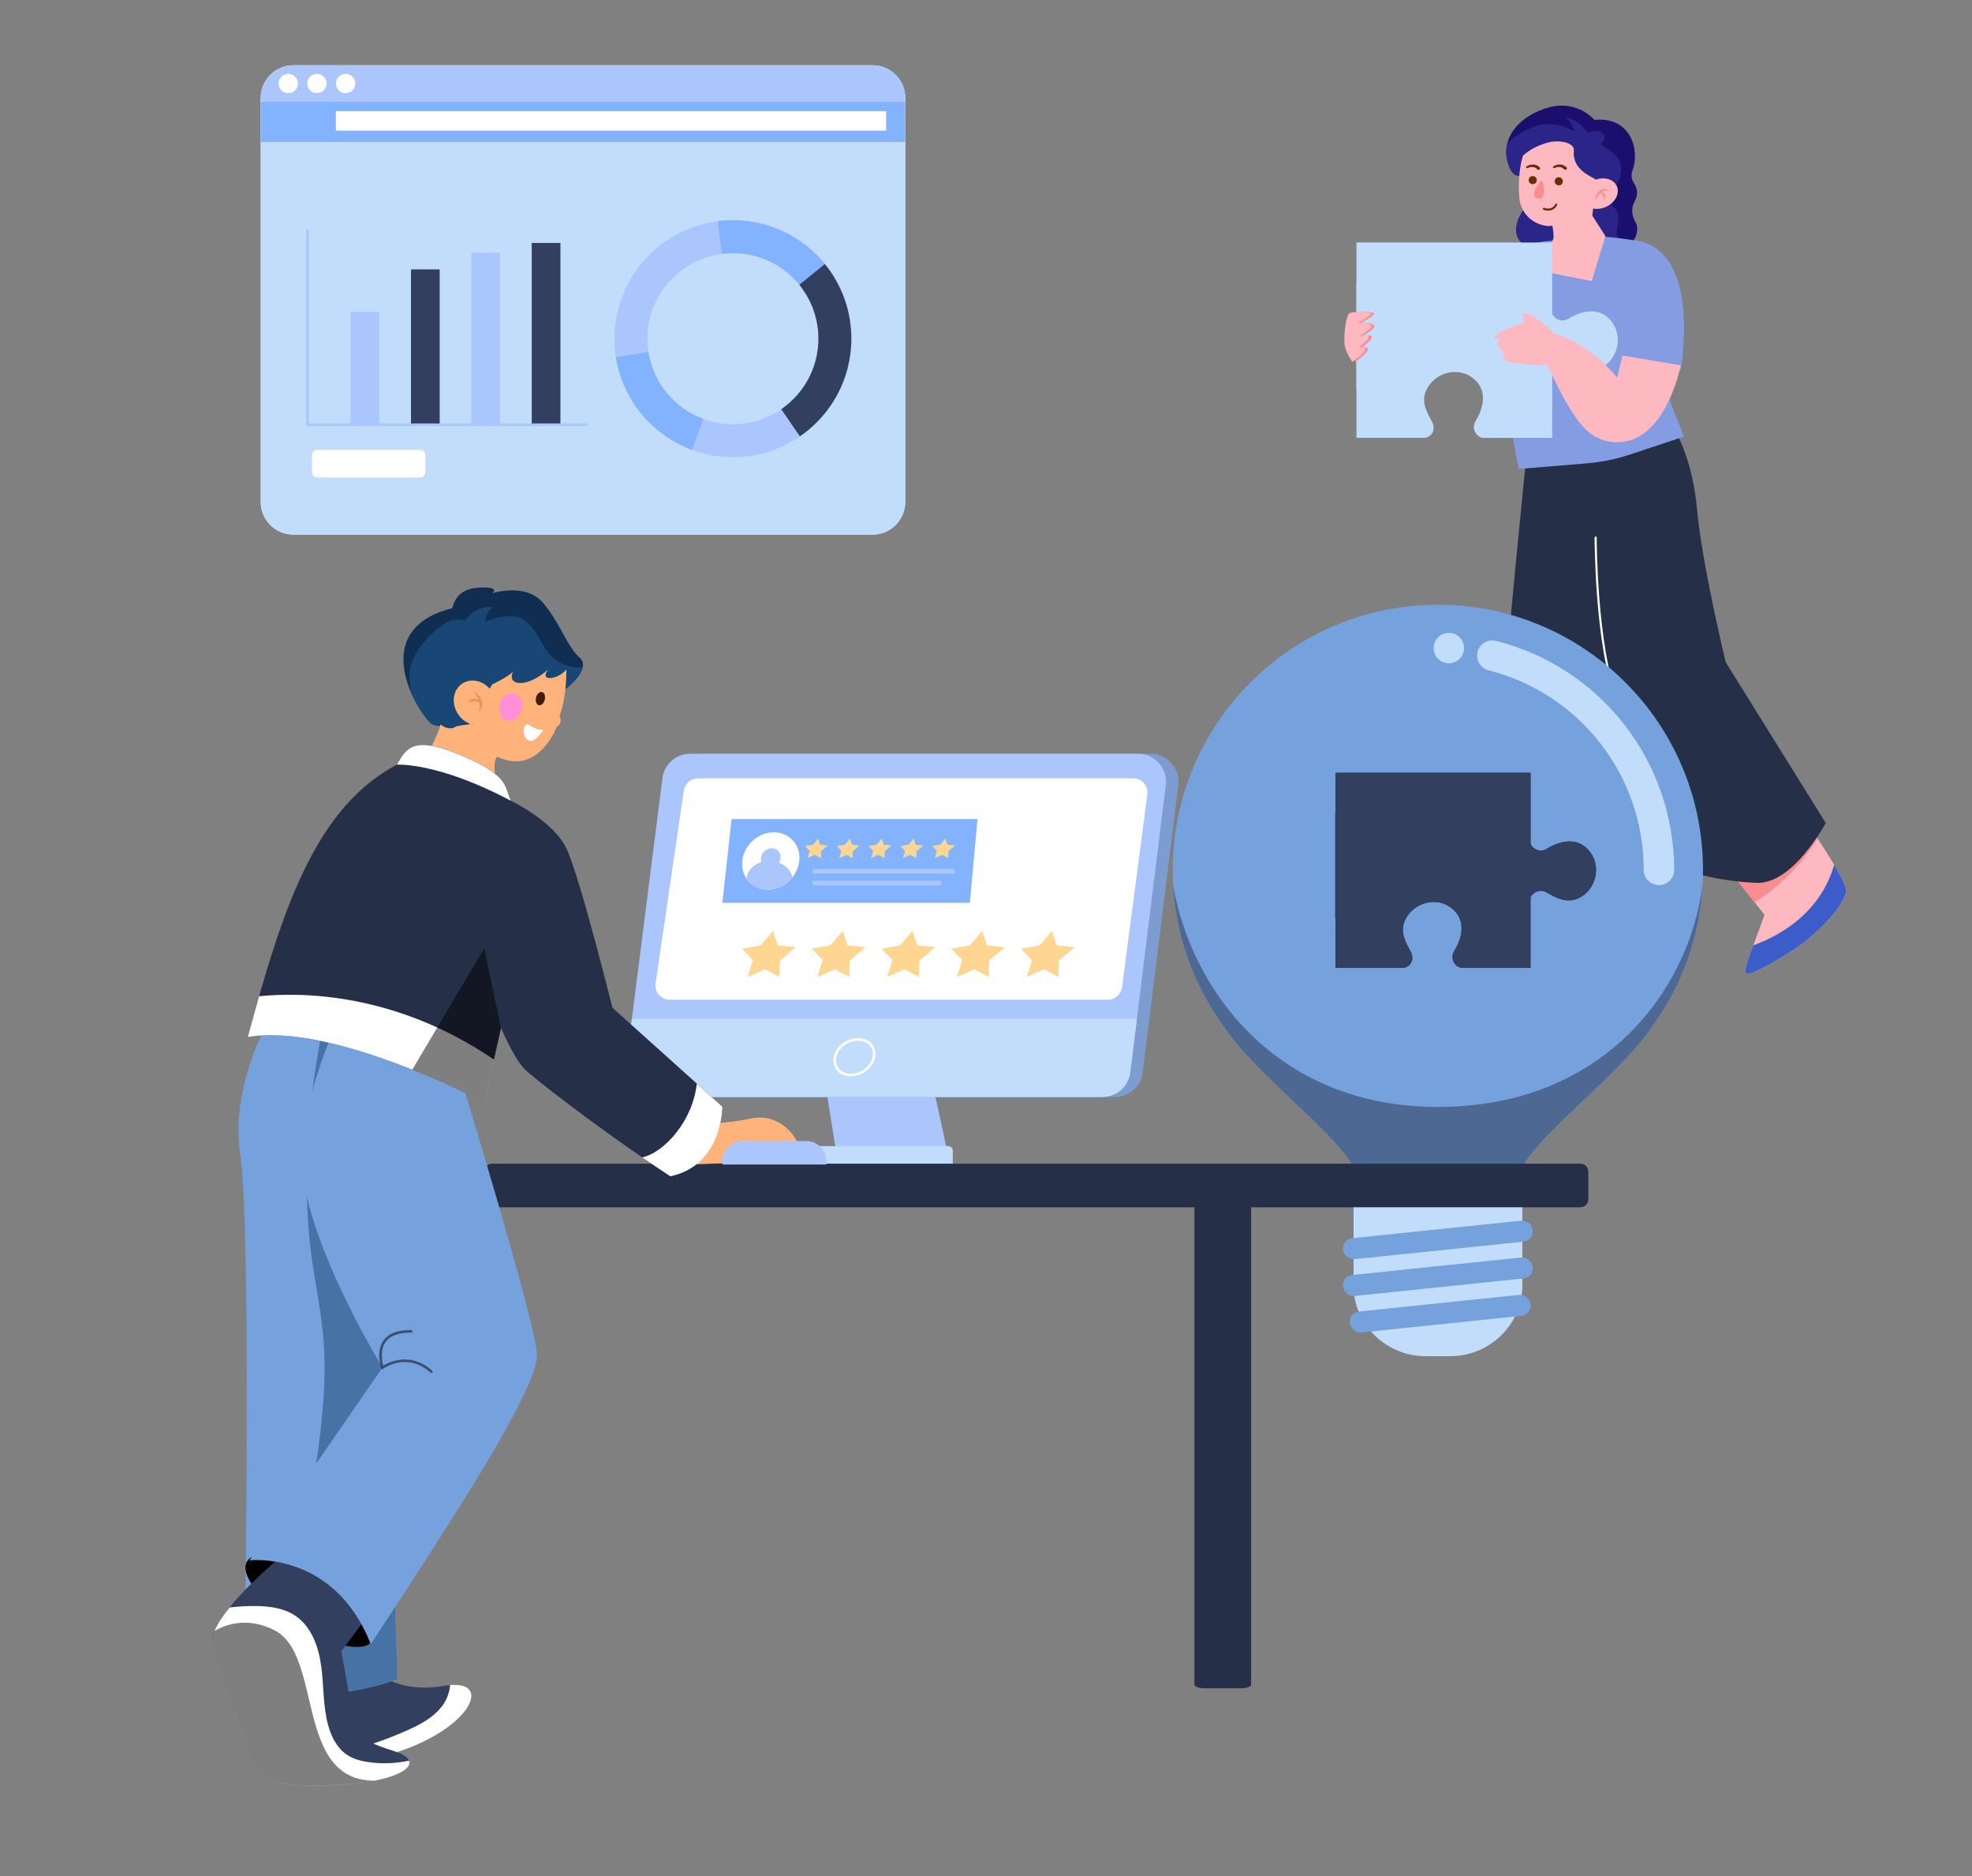 <?xml version="1.0" encoding="utf-8"?>
<!-- Generator: Adobe Illustrator 26.0.3, SVG Export Plug-In . SVG Version: 6.00 Build 0)  -->
<svg version="1.1" id="_x30_3" xmlns="http://www.w3.org/2000/svg" xmlns:xlink="http://www.w3.org/1999/xlink" x="0px" y="0px"
	 viewBox="0 0 3279.9 3120" style="enable-background:new 0 0 3279.9 3120;" xml:space="preserve">
<rect x="0" y="0" width="3279.9" height="3120" fill="#808080" stroke="none"/>
<style type="text/css">
	.st0{fill:#FEB8C0;}
	.st1{clip-path:url(#SVGID_00000120556397826868584740000010954470994764932233_);}
	.st2{fill:#F98C8F;}
	.st3{fill:#3C5CC9;}
	.st4{clip-path:url(#SVGID_00000137109638265777741260000001300611796545446562_);}
	.st5{fill:#252F47;}
	.st6{fill:#1B0F6D;}
	.st7{clip-path:url(#SVGID_00000031896943725006409090000016679619413691892884_);}
	.st8{fill:#2C2589;}
	.st9{fill:#839CE2;}
	.st10{fill:#6B2E00;}
	.st11{fill:#C2DDFB;}
	.st12{opacity:0.4;}
	.st13{fill:#FFFFFF;}
	.st14{fill:#75A1DD;}
	.st15{opacity:0.5;}
	.st16{fill:#323F5F;}
	.st17{fill:#AAC6FC;}
	.st18{fill:#83B3FF;}
	.st19{fill:#7D9DD1;}
	.st20{fill:#FFD592;}
	.st21{clip-path:url(#SVGID_00000131339880519171804230000017702559899977592468_);}
	.st22{opacity:0.8;clip-path:url(#SVGID_00000031195620003536060670000013711314424397763999_);}
	.st23{fill:#3C6799;}
	.st24{fill:#0F2E51;}
	.st25{clip-path:url(#SVGID_00000019637426314857517690000013987983443785077951_);}
	.st26{fill:#194775;}
	.st27{fill:#FFB37B;}
	.st28{fill:#EF9152;}
	.st29{fill:#3F1E07;}
	.st30{fill:#FF8FD9;}
</style>
<g>
	<g>
		<g>
			<path class="st0" d="M2522.5,1602.1c10-7.3,45.5-37.9,45.5-37.9l-16.4-113.6l156.8,22.4c0,0,1.7,49.7,0,89.5
				c-0.9,22.5-3,41.9-6.9,47.4c-11.1,15.2-70.7,34.6-127.5,34.6c-56.8,0-87.3-4.1-87.3-11.1
				C2486.7,1629.1,2506.8,1613.6,2522.5,1602.1z"/>
		</g>
		<g>
			<defs>
				<path id="SVGID_1_" d="M2486.7,1633.3c0,6.9,30.5,11.1,87.3,11.1c56.8,0,116.4-19.4,127.5-34.6c4-5.5,6-24.9,6.9-47.4
					c1.7-39.8,0-89.5,0-89.5l-156.8-22.4l16.4,113.6c0,0-35.5,30.5-45.5,37.9C2506.8,1613.6,2486.7,1629.1,2486.7,1633.3z"/>
			</defs>
			<clipPath id="SVGID_00000181799721810074732980000009012710582576120706_">
				<use xlink:href="#SVGID_1_"  style="overflow:visible;"/>
			</clipPath>
			<g style="clip-path:url(#SVGID_00000181799721810074732980000009012710582576120706_);">
				<path class="st2" d="M2607.2,1366.5c76.1-17.3,160.4,6.3,216.3,60.6l-66.8,77.6c-46.4,31.4-102.1,48.7-158.1,49.3
					c-27.2,0.3-56.3-4.2-76.5-22.4c-28.4-25.6-29.4-72.6-9.2-105C2533.2,1394.1,2569.9,1375,2607.2,1366.5z"/>
			</g>
		</g>
		<g>
			<path class="st3" d="M2522.5,1602.1c96.9,21.3,156.6-13.5,185.9-39.6c-0.9,22.5-3,41.9-6.9,47.4c-11.1,15.2-70.7,34.6-127.5,34.6
				c-56.8,0-87.3-4.1-87.3-11.1C2486.7,1629.1,2506.8,1613.6,2522.5,1602.1z"/>
		</g>
	</g>
	<g>
		<g>
			<path class="st0" d="M3001.9,1363.1c0,0,28.5,40.8,48.7,75.1c11.5,19.4,20.3,36.8,20,43.5c-1,18.8-40.5,67.3-88.2,98.1
				c-47.7,30.8-75.6,43.8-79.3,38c-2.3-3.5,6.2-27.5,13.1-45.6c4.4-11.6,18.6-51,18.6-51l-83.2-104.7L3001.9,1363.1z"/>
		</g>
		<g>
			<defs>
				<path id="SVGID_00000133491359741639267060000013994898332356743055_" d="M2903,1617.7c3.8,5.8,31.6-7.2,79.3-38
					c47.7-30.8,87.2-79.3,88.2-98.1c0.4-6.8-8.5-24.1-20-43.5c-20.3-34.3-48.7-75.1-48.7-75.1l-150.4,53.4l83.2,104.7
					c0,0-14.2,39.4-18.6,51C2909.1,1590.2,2900.7,1614.2,2903,1617.7z"/>
			</defs>
			<clipPath id="SVGID_00000011716273681976370500000003575010766602561664_">
				<use xlink:href="#SVGID_00000133491359741639267060000013994898332356743055_"  style="overflow:visible;"/>
			</clipPath>
			<g style="clip-path:url(#SVGID_00000011716273681976370500000003575010766602561664_);">
				<path class="st2" d="M2893.6,1320.3c29.3-18.1,68.2-22,98.5-5.6l51.7,40.2c-34,78-99.8,141.7-179,173.3
					c-9.7,3.9-21.3,7.1-29.9,1.1c-7.8-5.4-9.5-16.1-10.2-25.6c-2.5-34.3-1.3-69.3,9-102.1
					C2844.1,1368.9,2864.3,1338.3,2893.6,1320.3z"/>
			</g>
		</g>
		<g>
			<path class="st3" d="M3050.6,1438.2c11.5,19.4,20.3,36.8,20,43.5c-1,18.8-40.5,67.3-88.2,98.1c-47.7,30.8-75.6,43.8-79.3,38
				c-2.3-3.5,6.2-27.5,13.1-45.6C3009,1537.5,3040.2,1475.9,3050.6,1438.2z"/>
		</g>
	</g>
	<g>
		<path class="st5" d="M2778.8,703.3c0,0,35.3,49.8,43.7,143s47.8,255,47.8,255l166.3,267.4c0,0-54,101.6-114.3,99.5
			c-60.3-2.1-110.2-17.7-110.2-17.7s-112.3-272.5-135.1-328.5c14,87.1,60.3,366.9,60.3,366.9s-29.1,39.4-79,41.5
			c-49.9,2.1-144.8-1.8-144.8-1.8s-10.8-327.5-11.1-365.1c-0.3-46.6,36.3-404.1,36.3-404.1L2778.8,703.3z"/>
	</g>
	<g>
		<defs>
			<path id="SVGID_00000174562940033974459080000002618894173681429404_" d="M2778.8,703.3c0,0,35.3,49.8,43.7,143
				c8.3,93.3,47.8,255,47.8,255l166.3,267.4c0,0-54,101.6-114.3,99.5s-110.2-17.7-110.2-17.7s-112.3-272.5-135.1-328.5
				c14,87.1,60.3,366.9,60.3,366.9s-29.1,39.4-79,41.5c-49.9,2.1-144.8-1.8-144.8-1.8s-10.8-327.5-11.1-365.1
				c-0.3-46.6,36.3-404.1,36.3-404.1L2778.8,703.3z"/>
		</defs>
		<clipPath id="SVGID_00000019658906915870951680000006864481885942233023_">
			<use xlink:href="#SVGID_00000174562940033974459080000002618894173681429404_"  style="overflow:visible;"/>
		</clipPath>
	</g>
	<g>
		<path class="st6" d="M2576.2,178.6c47.7-13,75.8,20.8,75.8,20.8c60.5-6.2,76,50.5,63.1,84.4c-2.6,6.8-1.7,14.3,2.3,20.4
			c8.1,12.1,5.8,22.8,1.1,31.4c-5.6,10.4-4.6,22.9,1.4,33.1c12.2,20.6-14.1,46.1-14.1,46.1s-7.8-13.5-112.3-1.4
			c-104.5,12.1-69.2-60.6-51-73.2c18.2-12.5-6.9-51.6-6.9-51.6s-18,16-27.8-18.2C2495.7,227.9,2528.5,191.6,2576.2,178.6z"/>
	</g>
	<g>
		<defs>
			<path id="SVGID_00000163060486168493902060000007891183594693398418_" d="M2652,199.4c0,0-28.1-33.8-75.8-20.8
				c-47.7,13-80.5,49.4-68.4,91.8c9.8,34.2,27.8,18.2,27.8,18.2s25.1,39,6.9,51.6s-53.5,85.3,51,73.2
				c104.5-12.1,112.3,1.4,112.3,1.4s26.4-25.5,14.1-46.1c-6-10.2-7-22.6-1.4-33.1c4.6-8.6,7-19.3-1.1-31.4c-4-6-4.9-13.6-2.3-20.4
				C2728,249.8,2712.5,193.2,2652,199.4z"/>
		</defs>
		<clipPath id="SVGID_00000054961137964555205780000012986235159846189702_">
			<use xlink:href="#SVGID_00000163060486168493902060000007891183594693398418_"  style="overflow:visible;"/>
		</clipPath>
		<g style="clip-path:url(#SVGID_00000054961137964555205780000012986235159846189702_);">
			<path class="st8" d="M2525.1,224.1c10.7-6.9,22.2-12.9,34.6-15.8c19.8-4.6,41.4-0.8,58.5,10.2c-2-8.9-7.1-17.2-14.3-22.9
				c13.4,1.8,25.9,9.7,33.4,20.9l4.5,3.8c5.9-1.9,12.3-3.9,18.3-2.1c6,1.8,10.7,9,7.6,14.4c-1.6,2.8-5.2,5.5-3.8,8.5
				c0.6,1.3,2,2,3.3,2.7c11.9,6.1,23.5,14.9,27.7,27.6c4.6,14.1-1.3,29.7-10.3,41.5c-5.2,6.8-11.9,15.1-8.4,22.9
				c1.9,4.1,6.1,6.6,9.2,9.9c7.4,8,7.2,20.4,4.9,31c-0.9,4.1-2.1,8.4-1.2,12.5c0.8,3.8,3.1,7.2,5.5,10.3c9,12,18.6,23.7,28.7,34.9
				c-61.8,9.7-125.6,5.7-185.7-11.7c-9.5-2.8-19.6-6.2-25.8-14c-5.7-7.1-7.2-16.9-5.6-25.9c1.7-9,6.2-17.1,11.6-24.5
				c6.5-8.9,14.7-17.9,14.4-28.9c-0.2-8.3-5.3-15.7-11.1-21.7c-5.8-6-12.6-11.1-17.4-17.9c-9-12.7-9.8-30.6-1.9-44
				C2507.2,236.7,2516.1,230,2525.1,224.1z"/>
		</g>
	</g>
	<g>
		<path class="st9" d="M2495.4,435.5c33.4-39.7,103-35.3,103-35.3s12.9-17.2,122.9-0.2c110,17,74.1,215.4,74.1,215.4l-37.2,2.8
			L2801,726l-89.3,29.7c-23.6,7.9-48.1,12.9-72.9,14.9l-112.6,9.3l-3.1-15.9L2493.8,614l-73.2-33.5c0,0,38.7-98.8,71.5-141.1
			C2493.3,438.1,2494.3,436.8,2495.4,435.5z"/>
	</g>
	<g>
		<defs>
			<path id="SVGID_00000114036640406038211370000003336601631089729411_" d="M2598.4,400.2c0,0-69.6-4.3-103.1,35.3
				s-74.7,145-74.7,145l73.2,33.5l32.4,166l112.6-9.3c24.8-2.1,49.3-7.1,72.9-14.9L2801,726l-42.8-107.8l37.2-2.8
				c0,0,35.9-198.4-74.1-215.4C2611.3,383,2598.4,400.2,2598.4,400.2z"/>
		</defs>
		<clipPath id="SVGID_00000105416139024444925790000008500736833607335565_">
			<use xlink:href="#SVGID_00000114036640406038211370000003336601631089729411_"  style="overflow:visible;"/>
		</clipPath>
	</g>
	<g>
		<path class="st0" d="M2575.5,236.8c15-4,43.7-1.2,42.2,14.2c-3.3,33,33.4,43.9,36.4,47.8c14.7-5.2,29.9-0.7,35,10.7
			c5.5,12.2-2.7,27.7-18.2,34.6c-7.2,3.2-14.7,4-21.2,2.7l-1.3,11.8l21.7,33.9c0,0-4.5,17.7-7.1,23.5l-15.5,51.4l-85.9-16.8
			l22.3-54.5c0-6.5-0.4-13.9-2-20.8c-13.1,3.5-51.9-7.1-55.1-48.2c-3.2-41.1,6.2-68,6.2-68S2546.3,244.6,2575.5,236.8z"/>
	</g>
	<g>
		<defs>
			<path id="SVGID_00000093885838220376260370000015841216165454558910_" d="M2670.2,392.5l-21.7-33.9l1.3-11.8
				c6.5,1.3,14,0.5,21.2-2.7c15.5-6.9,23.7-22.4,18.2-34.6c-5.1-11.4-20.4-15.9-35-10.7c-3.1-3.9-39.7-14.8-36.4-47.8
				c1.5-15.4-27.2-18.2-42.2-14.2c-29.2,7.8-42.4,22.2-42.4,22.2s-9.4,26.9-6.2,68c3.2,41.1,42,51.7,55.1,48.2
				c1.6,6.9,2.1,14.3,2,20.8l-22.3,54.5l85.9,16.8l15.5-51.4C2665.6,410.2,2670.2,392.5,2670.2,392.5z"/>
		</defs>
		<clipPath id="SVGID_00000076584099761028155760000017313943733959349648_">
			<use xlink:href="#SVGID_00000093885838220376260370000015841216165454558910_"  style="overflow:visible;"/>
		</clipPath>
	</g>
	<g>
		<path class="st10" d="M2583.7,276.5c0.9-0.5,1.6-0.9,2.5-1.3c0.8-0.4,1.7-0.7,2.6-0.9c1.8-0.5,3.7-0.8,5.6-0.8
			c1.9,0,3.9,0.4,5.8,1.2c1.9,0.7,3.5,1.9,5,3.2c0,0,0.1,0.1,0.1,0.1c1,1,1,2.7,0,3.7c-1,1-2.7,1-3.7,0l-0.2-0.2c-1-1-2-2-3.2-2.5
			c-1.2-0.6-2.6-1.1-4-1.2c-1.4-0.1-2.9-0.1-4.4,0.2c-0.7,0.2-1.5,0.3-2.2,0.6c-0.7,0.2-1.5,0.5-2.1,0.8l-0.1,0.1
			c-0.8,0.4-1.8,0.1-2.2-0.7C2582.6,278.1,2582.9,277,2583.7,276.5z"/>
	</g>
	<g>
		<path class="st10" d="M2539.1,276.5c0.9-0.5,1.6-0.9,2.5-1.3c0.8-0.4,1.7-0.7,2.6-0.9c1.8-0.5,3.7-0.8,5.6-0.8
			c1.9,0,3.9,0.4,5.8,1.2c1.9,0.7,3.5,1.9,5,3.2c0,0,0.1,0.1,0.1,0.1c1,1,1,2.7,0,3.7c-1,1-2.7,1-3.7,0l-0.2-0.2c-1-1-2-2-3.2-2.5
			c-1.2-0.6-2.6-1.1-4-1.2c-1.4-0.1-2.9-0.1-4.4,0.2c-0.7,0.2-1.5,0.3-2.2,0.6c-0.7,0.2-1.5,0.5-2.1,0.8l-0.1,0.1
			c-0.8,0.4-1.8,0.1-2.2-0.7C2538,278.1,2538.2,277,2539.1,276.5z"/>
	</g>
	<g>
		<path class="st2" d="M2567.4,323.1c-1.2,4.3-2.8,9.3-11.7,6c-12.1-4.5,6.2-27.2,6.2-27.2C2568.4,298,2568.7,318.9,2567.4,323.1z"
			/>
	</g>
	<g>
		<path class="st10" d="M2549.2,292.8c3.7-0.1,6.8,2.9,6.9,6.7c0.1,3.7-2.9,6.8-6.7,6.8c-3.7,0.1-6.8-2.9-6.9-6.7
			C2542.5,295.9,2545.5,292.8,2549.2,292.8z"/>
	</g>
	<g>
		<path class="st10" d="M2592.5,294.7c3.7-0.1,6.8,2.9,6.9,6.7c0.1,3.7-2.9,6.8-6.7,6.8c-3.7,0.1-6.8-2.9-6.9-6.7
			C2585.8,297.8,2588.8,294.8,2592.5,294.7z"/>
	</g>
	<g>
		<path class="st10" d="M2568.6,345.7c0.5,0.2,12.5,4.9,18.3-6.3c0.4-0.8,1.5-1.2,2.3-0.7c0.8,0.4,1.2,1.5,0.7,2.3
			c-3.9,7.5-10.1,9.3-15.1,9.3c-4.3,0-7.6-1.3-7.7-1.4c-0.9-0.4-1.3-1.4-0.9-2.3C2566.7,345.8,2567.8,345.3,2568.6,345.7z"/>
	</g>
	<g>
		<g>
			<path class="st2" d="M2660,317.7c2.2-2,5.3-3.2,8.2-3.1c2.9,0,5.8,1,7.9,2.8c-2.7-0.5-5.3-0.6-7.6-0.1c-2.4,0.4-4.4,1.5-6.2,3.1
				c-1.8,1.5-3.3,3.5-4.7,5.6c-1.4,2.2-2.6,4.5-4,6.9c0-2.7,0.5-5.5,1.5-8.1C2656.2,322.1,2657.8,319.6,2660,317.7z"/>
		</g>
		<g>
			<path class="st2" d="M2666,320.3c0.8,0.3,1.5,0.8,2.1,1.5c0.6,0.6,1.1,1.4,1.4,2.3c0.6,1.7,0.5,3.5,0,4.9
				c-0.5,1.5-1.4,2.8-2.6,3.8c0-1.6,0-2.9,0-4.2c0-1.3-0.2-2.4-0.6-3.3c-0.3-0.9-0.9-1.8-1.7-2.6c-0.9-0.8-2-1.6-3.2-2.5
				C2662.9,319.7,2664.5,319.7,2666,320.3z"/>
		</g>
	</g>
	<g>
		<g>
			<path class="st11" d="M2256.1,403.3l116,0c0.4-0.1,91.8-0.1,92.2,0h73.5l42.2,0h1.6v118.5c4.4,9.8,16.9,14.4,27,8.2
				c25.9-16.1,57.9-19.8,75.5,10.1c14.3,24.2,5.1,57.4-19.6,70.8c-5.5,3-10.7,4.5-15.9,4.9c-14.1,1.2-27.2-5.7-40.5-13.2
				c-10.1-5.7-22.1-1-26.4,8.6v117h-47.4l-68.8,0c-11.8-2.9-18.2-16.8-11.3-27.9c16.1-25.8,19.8-57.7-10.1-75.3
				c-24.3-14.2-57-3.7-70.4,21c-11,20.3-2.1,36.6,7.9,54.9c6.6,12.1,1.6,24.6-11.4,27.2l-114.1,0l0-82.1h-0.3V469.4h0.3
				L2256.1,403.3z"/>
		</g>
		<g class="st12">
			<path class="st11" d="M2522.8,553.2l-3.5-15.2c0,0,18.2-3,53.3,34.2c27.1,7,54.5,24.9,75.9,43.6c-14.1,1.2-27.2-5.7-40.5-13.2
				c-10.1-5.7-22.1-1-26.4,8.6v55.5c-12.9-25.1-21.5-45.7-23.7-43.7c-5.6,5.1-54.4-2.6-62.9-3.9c-8.5-1.3-7.8-17.2-7.8-17.2
				s-11.2-7.9-9.5-13.8c1.5-5.4,9.5-7.3,11-7.7c-2.2,0.3-20.9,2.8-13.8-5.4C2482.5,566.2,2522.8,553.2,2522.8,553.2z"/>
		</g>
		<g class="st12">
			<path class="st11" d="M2284.8,536.5c-4.2,4.6-15.9,11.4-20.1,13.7c-0.3,0.2-0.2,0.7,0.1,0.7c4.6-0.3,17.1-0.8,20.5,3.8
				c4.1,5.7-21.9,19-21.9,19s17.6-5.8,18.1,0c0.3,4.1-8.8,11.7-14.2,15.9c-0.8,0.6-0.3,2,0.7,1.9c3.2-0.4,7-0.2,7,3.1
				c0,4.8-14.7,16.3-19.2,19.7v-81.3C2267.4,531.3,2289.1,531.7,2284.8,536.5z"/>
		</g>
	</g>
	<g>
		<path class="st0" d="M2535.4,535.9l-3.5-15.2c0,0,18.2-3.1,53.3,34.2c41.9,10.8,84.4,47.6,104.6,73.2l8.8-36.8l96.9,16.2
			c0,0-30,156.9-133.6,123.2c-0.2-0.4-0.4-0.8-0.6-1.2c-46.5-13.2-85.8-128.5-90.8-123.9c-5.6,5.1-54.4-2.6-62.9-3.9
			c-8.5-1.3-7.8-17.2-7.8-17.2s-11.2-7.9-9.5-13.8c1.7-6,11.3-7.7,11.3-7.7s-21.6,3.3-14-5.3C2495.1,549,2535.4,535.9,2535.4,535.9z
			"/>
	</g>
	<g>
		<defs>
			<path id="SVGID_00000168810293226543912580000005202670363928648878_" d="M2487.5,557.6c7.6-8.6,47.9-21.7,47.9-21.7l-3.5-15.2
				c0,0,18.2-3.1,53.3,34.2c41.9,10.8,84.4,47.6,104.6,73.2l8.8-36.8l96.9,16.2c0,0-30,156.9-133.6,123.2c-0.2-0.4-0.4-0.8-0.6-1.2
				c-46.5-13.2-85.8-128.5-90.8-123.9c-5.6,5.1-54.4-2.6-62.9-3.9s-7.8-17.2-7.8-17.2s-11.2-7.9-9.5-13.8s11.3-7.7,11.3-7.7
				S2479.9,566.2,2487.5,557.6z"/>
		</defs>
		<clipPath id="SVGID_00000093171599596906996710000016441988487825486731_">
			<use xlink:href="#SVGID_00000168810293226543912580000005202670363928648878_"  style="overflow:visible;"/>
		</clipPath>
	</g>
	<g>
		<path class="st2" d="M2250.3,520.6c7-2.9,39.7-3.4,34.6,2.3c-4.2,4.7-15.9,11.4-20.1,13.7c-0.3,0.2-0.2,0.7,0.2,0.7
			c4.6-0.4,17.1-0.9,20.5,3.8c4.1,5.7-21.9,19-21.9,19s17.7-5.8,18.1,0c0.3,4.1-8.8,11.7-14.2,15.9c-0.8,0.6-0.3,2,0.7,1.9
			c3.2-0.4,7-0.2,7,3.1c0,5.7-20.6,20.7-20.6,20.7s-11.7-15.5-13.1-29C2240,559.2,2243.3,523.5,2250.3,520.6z"/>
	</g>
	<g>
		<path class="st0" d="M2245.1,520.6c7-2.9,39.7-3.4,34.6,2.3c-4.2,4.7-15.9,11.4-20.1,13.7c-0.3,0.2-0.2,0.7,0.2,0.7
			c4.6-0.4,17.1-0.9,20.5,3.8c4.1,5.7-21.9,19-21.9,19s17.7-5.8,18.1,0c0.3,4.1-8.8,11.7-14.2,15.9c-0.8,0.6-0.3,2,0.7,1.9
			c3.2-0.4,7-0.2,7,3.1c0,5.7-20.6,20.7-20.6,20.7s-11.7-15.5-13.1-29C2234.8,559.2,2238.1,523.5,2245.1,520.6z"/>
	</g>
	<g>
		<path class="st13" d="M2654,892.3C2654,892.3,2654,892.3,2654,892.3c1,0,1.7,0.8,1.7,1.7c0,1.8,0.1,179.7,35.2,268.7
			c0.4,0.9-0.1,1.9-1,2.2c-0.2,0.1-0.4,0.1-0.6,0.1c-0.7,0-1.3-0.4-1.6-1.1c-35.4-89.5-35.5-268.2-35.5-270
			C2652.3,893.1,2653.1,892.3,2654,892.3z"/>
	</g>
</g>
<g>
	<g>
		<g>
			<g>
				<path class="st14" d="M2391.6,1005.7c-243.6,0-441.1,197.5-441.1,441.1c0,48.5,7.8,95.3,22.3,139c1.6,4.7,3.2,9.3,4.9,13.9
					c5.1,14,11,27.6,17.5,40.8c1,1.9,1.9,3.9,2.9,5.8c0.2,0.5,0.5,0.9,0.7,1.4c0.6,1.2,1.3,2.5,1.9,3.7c0.7,1.4,1.5,2.9,2.3,4.3
					c0.4,0.7,0.7,1.4,1.1,2.1c0.9,1.7,1.8,3.4,2.8,5.1c0.5,0.9,1.1,1.9,1.6,2.8c0.9,1.6,1.8,3.1,2.7,4.6c0.3,0.5,0.6,1,0.8,1.4
					c1.1,1.9,2.3,3.8,3.5,5.7c1.1,1.8,2.2,3.6,3.4,5.4c0.8,1.3,1.7,2.7,2.6,4c1.4,2.1,2.8,4.2,4.1,6.3c1.3,1.9,2.5,3.7,3.8,5.6
					c1.8,2.7,3.7,5.3,5.6,7.9c24.9,37.5,65.5,77,105.6,114.9c10.6,10,21.1,20,31.3,29.7c48.8,46.7,89.7,89.5,89.7,121.6v73.3
					c0,4.2,1,8.1,2.7,11.6c4.3,8.8,13.4,14.9,23.8,14.9H2495c5.8,0,11.1-1.8,15.5-5c6.7-4.8,11-12.6,11-21.5v-73.3
					c0-64.2,163.6-171.3,226.6-266.2c1.5-2.1,3-4.2,4.5-6.3c1-1.3,1.9-2.7,2.8-4l6.3-9.4c1.2-1.8,2.3-3.6,3.4-5.4l0.4-0.6
					c1.3-2.1,2.6-4.2,3.9-6.4l0.1-0.1c1.2-2,2.4-4,3.5-5.9l0.9-1.6c1-1.7,2-3.4,2.9-5.2l0.8-1.5c1.1-1.9,2.1-3.8,3.1-5.7l0.2-0.4
					c1.7-3.2,3.4-6.5,5-9.8c0.5-1.1,1.1-2.1,1.6-3.2c1.4-2.8,2.8-5.7,4.1-8.6c0.7-1.6,1.5-3.2,2.2-4.8c0.8-1.7,1.5-3.4,2.3-5.1
					c1.3-2.9,2.5-5.8,3.7-8.8c0.4-1,0.8-2,1.2-3c20.3-50.7,31.5-106,31.5-163.9C2832.6,1203.2,2635.2,1005.7,2391.6,1005.7z"/>
			</g>
		</g>
		<g>
			<g>
				<path class="st11" d="M2488.3,1065.8c-13.6-3.4-27.3,4.8-30.7,18.3c-3.4,13.6,4.8,27.3,18.3,30.7
					c151.9,38.5,258,174.9,258,331.9c0,14,11.3,25.3,25.3,25.3c14,0,25.3-11.3,25.3-25.3C2784.5,1266.6,2662.7,1110,2488.3,1065.8z"
					/>
			</g>
		</g>
		<g>
			<g>
				
					<ellipse transform="matrix(0.995 -0.104 0.104 0.995 -98.734 255.216)" class="st11" cx="2408.4" cy="1078.4" rx="25.3" ry="25.3"/>
			</g>
		</g>
		<g>
			<g class="st15">
				<path class="st5" d="M2391.6,1840.9c-101.7,0-185-27.8-250.9-71.7c-66.5-44.2-115.3-104.8-147.6-169.6
					c-20.7-41.6-34.5-84.9-41.8-126.8c2.6,44.3,11.7,86.9,26.5,126.8c5.1,13.9,11,27.5,17.4,40.8c1,1.9,1.9,3.9,2.9,5.8
					c0.2,0.5,0.5,0.9,0.7,1.4c0.6,1.2,1.3,2.5,1.9,3.7c0.7,1.4,1.5,2.9,2.3,4.3c0.4,0.7,0.7,1.4,1.1,2.1c0.9,1.7,1.8,3.4,2.8,5.1
					c0.5,0.9,1.1,1.9,1.6,2.8c0.9,1.6,1.8,3.1,2.7,4.6c0.3,0.5,0.6,1,0.8,1.4c1.1,1.9,2.3,3.8,3.5,5.7c1.1,1.8,2.2,3.6,3.4,5.4
					c0.8,1.3,1.7,2.7,2.6,4c1.4,2.1,2.8,4.2,4.1,6.3c1.3,1.9,2.5,3.7,3.8,5.6c1.8,2.7,3.7,5.3,5.6,7.9
					c24.9,37.5,65.5,77,105.6,114.9c10.6,10,21.1,20,31.3,29.7c48.8,46.7,89.7,89.5,89.7,121.6v73.3c0,4.2,1,8.1,2.7,11.6
					c4.3,8.8,13.4,14.9,23.8,14.9H2495c5.8,0,11.1-1.8,15.5-5c6.7-4.8,11-12.6,11-21.5v-73.3c0-64.2,163.6-171.3,226.6-266.2
					c1.5-2.1,3-4.2,4.5-6.3c1-1.3,1.9-2.7,2.8-4l6.3-9.4c1.2-1.8,2.3-3.6,3.4-5.4l0.4-0.6c1.3-2.1,2.6-4.2,3.9-6.4l0.1-0.1
					c1.2-2,2.4-4,3.5-5.9l0.9-1.6c1-1.7,2-3.4,2.9-5.2l0.8-1.5c1.1-1.9,2.1-3.8,3.1-5.7l0.2-0.4c9.7-18.1,18.1-37,25.2-56.5
					c14.2-39.2,23.1-81.1,25.6-124.6C2807.4,1653.7,2661.4,1840.9,2391.6,1840.9z"/>
			</g>
		</g>
		<g>
			<g>
				<path class="st11" d="M2251.2,2137.7c0,21.8,6.2,43.2,17.9,61.7c22.1,34.9,60.6,56,101.9,56h41.2c41.3,0,79.7-21.1,101.9-56
					c11.7-18.4,17.9-39.8,17.9-61.7v-133.8h-280.7V2137.7z"/>
			</g>
		</g>
		<g>
			<g>
				<g>
					<path class="st14" d="M2529.5,2030.1l-280.8,29.1c-9.6,1-16.3,9.6-14.9,19.2c1.2,8.8,8.7,15.4,17.3,15.7c0.8,0,1.6,0,2.4-0.1
						l280.7-29.1c9.6-1,16.3-9.6,14.9-19.2C2548,2036.1,2539.1,2029.1,2529.5,2030.1z"/>
				</g>
			</g>
		</g>
		<g>
			<g>
				<g>
					<path class="st14" d="M2529.5,2091.3l-280.8,29.1c-9.6,1-16.3,9.6-14.9,19.2c1.2,8.8,8.7,15.4,17.3,15.7c0.8,0,1.6,0,2.4-0.1
						l280.7-29.1c9.6-1,16.3-9.6,14.9-19.2C2548,2097.4,2539.1,2090.4,2529.5,2091.3z"/>
				</g>
			</g>
		</g>
		<g>
			<g>
				<g>
					<path class="st14" d="M2526.1,2153.5l-266.1,27.6c-9.6,1-16.3,9.6-14.9,19.2c1.2,8.8,8.7,15.4,17.3,15.7c0.8,0,1.6,0,2.4-0.1
						l266.1-27.6c9.6-1,16.3-9.6,14.9-19.2C2544.5,2159.5,2535.7,2152.5,2526.1,2153.5z"/>
				</g>
			</g>
		</g>
	</g>
	<g>
		<g>
			<path class="st16" d="M2221.3,1285.1l115.6,0c0.4-0.1,91.4-0.1,91.9,0l73.3,0l42.1,0l1.6,0l0,118.3c4.4,9.8,16.8,14.4,26.9,8.2
				c25.8-16.1,57.7-19.7,75.2,10.1c14.2,24.2,5.1,57.3-19.6,70.7c-20.3,11-38.1,2-56.3-8.4c-10-5.7-22-1-26.3,8.6l0,116.9l-1.6,0
				l-45.6,0l-68.6,0c-11.8-2.9-18.1-16.8-11.2-27.9c16.1-25.8,19.7-57.7-10.1-75.2c-24.2-14.2-56.8-3.7-70.2,21
				c-11,20.3-2.1,36.5,7.8,54.9c6.6,12.1,1.6,24.6-11.3,27.2l-113.7,0l0-82h-0.3v-176.3h0.3L2221.3,1285.1z"/>
		</g>
		<g>
			<defs>
				<path id="SVGID_00000013874694172903838510000014900686830647129499_" d="M2428.7,1285.1l73.3,0l42.1,0l1.6,0l0,118.3
					c4.4,9.8,16.8,14.4,26.9,8.2c25.8-16.1,57.7-19.7,75.2,10.1c14.2,24.2,5.1,57.3-19.6,70.7c-20.3,11-38.1,2-56.3-8.4
					c-10-5.7-22-1-26.3,8.6l0,116.9l-1.6,0l-45.6,0l-68.6,0c-11.8-2.9-18.1-16.8-11.2-27.9c16.1-25.8,19.7-57.7-10.1-75.2
					c-24.2-14.2-56.8-3.7-70.2,21c-11,20.3-2.1,36.5,7.8,54.9c6.6,12.1,1.6,24.6-11.3,27.2l-113.7,0l0-82h-0.3v-176.3h0.3l0-66.1
					l115.6,0C2337.3,1285,2428.3,1285,2428.7,1285.1z"/>
			</defs>
			<use xlink:href="#SVGID_00000013874694172903838510000014900686830647129499_"  style="overflow:visible;fill:#323F5F;"/>
			<clipPath id="SVGID_00000154387000539652324390000015401108854897064885_">
				<use xlink:href="#SVGID_00000013874694172903838510000014900686830647129499_"  style="overflow:visible;"/>
			</clipPath>
		</g>
	</g>
</g>
<g>
	<g>
		<g>
			<g>
				<g>
					<path class="st13" d="M1451.4,108.6H487.9c-29.9,0-54.2,24.3-54.2,54.2v672c0,29.9,24.3,54.2,54.2,54.2h963.5
						c29.9,0,54.2-24.3,54.2-54.2v-672C1505.6,132.8,1481.3,108.6,1451.4,108.6z"/>
				</g>
				<g>
					<path class="st11" d="M1451.4,108.6H487.9c-29.9,0-54.2,24.3-54.2,54.2v672c0,29.9,24.3,54.2,54.2,54.2h963.5
						c29.9,0,54.2-24.3,54.2-54.2v-672C1505.6,132.8,1481.3,108.6,1451.4,108.6z"/>
				</g>
				<g>
					<path class="st17" d="M1451.4,108.6H487.9c-29.9,0-54.2,24.3-54.2,54.2v6.5h1071.9v-6.5
						C1505.6,132.8,1481.3,108.6,1451.4,108.6z"/>
				</g>
				<g>
					<rect x="433.7" y="169.3" class="st18" width="1071.9" height="66.8"/>
				</g>
				<g>
					<path class="st13" d="M479.4,122.8c-8.9,0-16.1,7.2-16.1,16.1c0,8.9,7.2,16.1,16.1,16.1s16.1-7.2,16.1-16.1
						C495.5,130,488.3,122.8,479.4,122.8z"/>
				</g>
				<g>
					<path class="st13" d="M527.1,122.8c-8.9,0-16.1,7.2-16.1,16.1c0,8.9,7.2,16.1,16.1,16.1c8.9,0,16.1-7.2,16.1-16.1
						C543.2,130,536,122.8,527.1,122.8z"/>
				</g>
				<g>
					<path class="st13" d="M574.8,122.8c-8.9,0-16.1,7.2-16.1,16.1c0,8.9,7.2,16.1,16.1,16.1c8.9,0,16.1-7.2,16.1-16.1
						C590.9,130,583.7,122.8,574.8,122.8z"/>
				</g>
				<g>
					<rect x="558.6" y="184.8" class="st13" width="915.3" height="32.4"/>
				</g>
			</g>
			<g>
				<g>
					<g>
						<rect x="583.2" y="518.7" class="st17" width="47.7" height="187.5"/>
					</g>
					<g>
						<rect x="683.6" y="448" class="st16" width="47.7" height="258.2"/>
					</g>
					<g>
						<rect x="784" y="420.3" class="st17" width="47.7" height="285.9"/>
					</g>
					<g>
						<rect x="884.4" y="404" class="st16" width="47.7" height="302.2"/>
					</g>
				</g>
				<g>
					<path class="st17" d="M975.7,704.2h-462V383.4c0-1.2-1-2.2-2.2-2.2s-2.2,1-2.2,2.2v325.1h466.3c1.2,0,2.2-1,2.2-2.2
						S976.9,704.2,975.7,704.2z"/>
				</g>
			</g>
			<g>
				<g>
					<g>
						<path class="st17" d="M1219,366.2c-8.6,0-17.1,0.6-25.4,1.6c-96.8,12.5-171.6,95.2-171.6,195.4c0,10.5,0.8,20.7,2.4,30.8
							c11.2,71.3,60.6,129.9,126.6,154.2c21.2,7.8,44.1,12.1,68,12.1c41.3,0,79.7-12.7,111.4-34.5c51.7-35.5,85.6-95.1,85.6-162.5
							c0-47.1-16.5-90.3-44.1-124.2C1335.8,394.6,1280.7,366.2,1219,366.2z M1299.4,680.6c-22.9,15.7-50.6,24.9-80.4,24.9
							c-17.3,0-33.8-3.1-49.1-8.7c-47.6-17.5-83.3-59.8-91.4-111.3c-1.1-7.2-1.7-14.7-1.7-22.2c0-72.3,54-132,123.8-141
							c6-0.8,12.1-1.2,18.4-1.2c44.6,0,84.3,20.5,110.4,52.6c19.9,24.5,31.8,55.6,31.8,89.6C1361.2,612,1336.7,655,1299.4,680.6z"/>
					</g>
				</g>
				<g>
					<path class="st18" d="M1219,366.2c-8.6,0-17.1,0.6-25.4,1.6l7.1,54.3c6-0.8,12.1-1.2,18.4-1.2c44.6,0,84.3,20.5,110.4,52.6
						l42.6-34.5C1335.8,394.6,1280.7,366.2,1219,366.2z"/>
				</g>
				<g>
					<path class="st16" d="M1329.4,473.6c19.9,24.5,31.8,55.6,31.8,89.6c0,48.7-24.5,91.7-61.8,117.3l31,45.2
						c51.7-35.5,85.6-95.1,85.6-162.5c0-47.1-16.5-90.3-44.1-124.2L1329.4,473.6z"/>
				</g>
				<g>
					<path class="st18" d="M1078.5,585.4l-54.1,8.6c11.2,71.3,60.6,129.9,126.6,154.2l18.9-51.4
						C1122.2,679.2,1086.5,636.9,1078.5,585.4z"/>
				</g>
			</g>
			<g>
				<path class="st13" d="M698.5,748.2H527.9c-4.9,0-8.9,4-8.9,8.9v28.1c0,4.9,4,8.9,8.9,8.9h170.6c4.9,0,8.9-4,8.9-8.9v-28.1
					C707.4,752.2,703.4,748.2,698.5,748.2z"/>
			</g>
		</g>
		<g>
			<g>
				<polygon class="st17" points="1367.6,1770.3 1392.1,1924.8 1577.7,1924.8 1544.2,1770.3 				"/>
			</g>
			<g>
				<path class="st19" d="M1913.6,1253.5h-745c-23.4,0-43.1,17.4-46.1,40.6l-60.7,477.9c-3.5,27.7,18.1,52.3,46.1,52.3h746.6
					c23.4,0,43.2-17.5,46.1-40.7l59.2-477.9C1963.1,1277.9,1941.5,1253.5,1913.6,1253.5z"/>
			</g>
			<g>
				<path class="st17" d="M1892.8,1253.5h-745c-23.4,0-43.1,17.4-46,40.6l-50.8,400l-9.9,77.9c-3.5,27.7,18.1,52.3,46,52.3h746.6
					c23.5,0,43.2-17.5,46.1-40.7l11.1-89.4l48.1-388.5C1942.3,1277.9,1920.7,1253.5,1892.8,1253.5z"/>
			</g>
			<g>
				<path class="st11" d="M1577.4,1906h-282.8c-4,0-7.3,3.3-7.3,7.3v23c0,4,3.3,7.3,7.3,7.3h282.8c4,0,7.3-3.3,7.3-7.3v-23
					C1584.7,1909.3,1581.4,1906,1577.4,1906z"/>
			</g>
			<g>
				<path class="st11" d="M1041.1,1771.9c-3.5,27.7,18.1,52.3,46,52.3h746.6c23.5,0,43.2-17.5,46.1-40.7l11.1-89.4H1051
					L1041.1,1771.9z"/>
			</g>
			<g>
				<path class="st13" d="M1432.6,1726.8c-8.7-1.4-18.2,0.5-26.6,5.3c-17.5,10.1-24.9,30-16.6,44.3c5.1,8.8,14.9,13.5,25.8,13.5
					c6.9,0,14.1-1.9,20.9-5.8v0c17.5-10.1,24.9-30,16.6-44.3C1448.7,1732.9,1441.5,1728.2,1432.6,1726.8z M1434,1780.5L1434,1780.5
					c-15.4,8.9-33.7,6.1-40.8-6.2c-7.1-12.3-0.3-29.5,15-38.4c5.9-3.4,12.4-5.2,18.7-5.2c1.7,0,3.4,0.1,5,0.4
					c7.6,1.2,13.7,5.1,17,11C1456.1,1754.4,1449.3,1771.6,1434,1780.5z"/>
			</g>
			<g>
				<path class="st13" d="M1884.9,1294.4h-724.1c-11.7,0-21.7,8.6-23.4,20.2l-47,320.8c-2.1,14.3,9,27.1,23.4,27.1h729
					c11.9,0,21.9-8.8,23.4-20.6l42.1-320.8C1910.2,1306.9,1899.2,1294.4,1884.9,1294.4z"/>
			</g>
			<g>
				<g>
					<polygon class="st18" points="1201.4,1501.5 1613.1,1501.5 1625.8,1362.2 1216.8,1362.2 					"/>
				</g>
				<g>
					<path class="st13" d="M1250.1,1399.9c-17.5,17.5-20.6,43.4-8.5,61.3c1.4,2.1,3.1,4.2,5,6c17.6,17.6,47.7,16,67.3-3.6
						c1.4-1.4,2.7-2.8,3.9-4.4c15.8-19.5,16-46.6-0.4-62.9C1299.8,1378.8,1269.7,1380.4,1250.1,1399.9z"/>
				</g>
				<g>
					<path class="st17" d="M1295.6,1434.6c4-6.5,3.6-14.6-1.5-19.7c-6-6-16.4-5.5-23.1,1.2c-5,5-6.5,11.9-4.6,17.6
						c-13.7,4.2-23.8,14.8-24.8,27.4c1.4,2.1,3.1,4.2,5,6c17.6,17.6,47.7,16,67.3-3.6c1.4-1.4,2.7-2.8,3.9-4.4
						C1316,1448.3,1307.4,1439.1,1295.6,1434.6z"/>
				</g>
				<g>
					<path class="st17" d="M1586.9,1445.1h-233.9c-0.8,0-1.5,0.7-1.5,1.5v4.6c0,0.8,0.7,1.5,1.5,1.5h233.9c0.8,0,1.5-0.7,1.5-1.5
						v-4.6C1588.4,1445.8,1587.8,1445.1,1586.9,1445.1z"/>
				</g>
				<g>
					<path class="st17" d="M1564.2,1464.8h-211.1c-0.8,0-1.5,0.7-1.5,1.5v4.6c0,0.8,0.7,1.5,1.5,1.5h211.1c0.8,0,1.5-0.7,1.5-1.5
						v-4.6C1565.6,1465.4,1565,1464.8,1564.2,1464.8z"/>
				</g>
				<g>
					<polygon class="st20" points="1572.5,1394.5 1563.9,1404.8 1550.7,1407.2 1558.4,1415.2 1554.6,1427 1566.9,1421.7 
						1577.1,1427 1577.3,1415.7 1588.4,1406.1 1575.8,1404.8 					"/>
				</g>
				<g>
					<polygon class="st20" points="1519.6,1394.5 1511,1404.8 1497.8,1407.2 1505.4,1415.2 1501.7,1427 1514,1421.7 1524.2,1427 
						1524.4,1415.7 1535.5,1406.1 1522.9,1404.8 					"/>
				</g>
				<g>
					<polygon class="st20" points="1466.6,1394.5 1458.1,1404.8 1444.9,1407.2 1452.5,1415.2 1448.8,1427 1461.1,1421.7 
						1471.3,1427 1471.5,1415.7 1482.6,1406.1 1470,1404.8 					"/>
				</g>
				<g>
					<polygon class="st20" points="1413.7,1394.5 1405.2,1404.8 1392,1407.2 1399.6,1415.2 1395.9,1427 1408.1,1421.7 1418.3,1427 
						1418.5,1415.7 1429.6,1406.1 1417,1404.8 					"/>
				</g>
				<g>
					<polygon class="st20" points="1360.8,1394.5 1352.2,1404.8 1339.1,1407.2 1346.7,1415.2 1343,1427 1355.2,1421.7 1365.4,1427 
						1365.6,1415.7 1376.7,1406.1 1364.1,1404.8 					"/>
				</g>
			</g>
			<g>
				<g>
					<polygon class="st20" points="1749.6,1548 1729.5,1572.1 1698.3,1577.8 1716.3,1596.6 1707.5,1624.7 1736.5,1612 
						1760.6,1624.7 1761,1597.9 1787.3,1575.1 1757.5,1572.1 					"/>
				</g>
				<g>
					<polygon class="st20" points="1633.6,1548 1613.4,1572.1 1582.3,1577.8 1600.3,1596.6 1591.5,1624.7 1620.5,1612 
						1644.6,1624.7 1645,1597.9 1671.3,1575.1 1641.5,1572.1 					"/>
				</g>
				<g>
					<polygon class="st20" points="1517.6,1548 1497.4,1572.1 1466.3,1577.8 1484.3,1596.6 1475.5,1624.7 1504.4,1612 
						1528.6,1624.7 1529,1597.9 1555.2,1575.1 1525.5,1572.1 					"/>
				</g>
				<g>
					<polygon class="st20" points="1401.6,1548 1381.4,1572.1 1350.3,1577.8 1368.3,1596.6 1359.5,1624.7 1388.4,1612 
						1412.5,1624.7 1413,1597.9 1439.2,1575.1 1409.5,1572.1 					"/>
				</g>
				<g>
					<polygon class="st20" points="1285.6,1548 1265.4,1572.1 1234.3,1577.8 1252.2,1596.6 1243.5,1624.7 1272.4,1612 
						1296.5,1624.7 1297,1597.9 1323.2,1575.1 1293.4,1572.1 					"/>
				</g>
			</g>
		</g>
		<g>
			<g>
				<path class="st5" d="M2628.7,1935.2H818.5c-7.1,0-13,5.8-13,13v46.5c0,7.1,5.8,13,13,13h1810.2c7.1,0,13-5.8,13-13v-46.5
					C2641.6,1941.1,2635.8,1935.2,2628.7,1935.2z"/>
			</g>
		</g>
		<g>
			<g>
				<path class="st16" d="M739.4,2803.5c-97.1,16.5-125.8-39.9-125.8-39.9L438.3,2797c0,0,4.6,130.3,21.1,139.9
					c16.5,9.7-54.3,19.3,128.4-6.5C770.7,2904.6,836.4,2787,739.4,2803.5z"/>
			</g>
			<g>
				<defs>
					<path id="SVGID_00000021801469304425461950000010065682831050467222_" d="M613.6,2763.6c0,0,28.8,56.4,125.8,39.9
						c97-16.5,31.3,101.1-151.5,126.9c-182.8,25.8-111.9,16.2-128.4,6.5c-16.5-9.7-21.1-139.9-21.1-139.9L613.6,2763.6z"/>
				</defs>
				<clipPath id="SVGID_00000134229493975361046010000006492392140087999362_">
					<use xlink:href="#SVGID_00000021801469304425461950000010065682831050467222_"  style="overflow:visible;"/>
				</clipPath>
				<g style="clip-path:url(#SVGID_00000134229493975361046010000006492392140087999362_);">
					<path class="st13" d="M790.6,2801.2c-13.6-11.7-30.7-18.3-47.5-24.7c10.9,19.8,4.7,45.6-9.6,63.1
						c-14.2,17.6-34.9,28.4-55.6,37.7c-77.7,35-162.6,53.8-247.9,54.9l-35.1,37.1c3.3,7,11.8,9.6,19.3,11.2
						c107.8,23.7,224.5,4.2,318.9-53.1c22.3-13.6,43.6-29.3,60.8-49c7.6-8.7,14.5-18.6,16.6-29.9
						C813.8,2830.8,804.2,2812.9,790.6,2801.2z"/>
				</g>
			</g>
			<g>
				<path class="st14" d="M460.8,1671.6c0,0-80.8,125.1-61.2,249c19.6,123.9,6.5,895.1,6.5,895.1s142.8,19,254.3-23.2
					c2.4-111.5-55.3-1087.1-55.3-1087.1L460.8,1671.6z"/>
			</g>
			<g>
				<defs>
					<path id="SVGID_00000161591449935875308610000001120472770621187207_" d="M460.8,1671.6c0,0-80.8,125.1-61.2,249
						s6.5,895.1,6.5,895.1s142.8,19,254.3-23.2c2.4-111.5-55.3-1087.1-55.3-1087.1L460.8,1671.6z"/>
				</defs>
				<clipPath id="SVGID_00000149350264078202300420000006762434823829719186_">
					<use xlink:href="#SVGID_00000161591449935875308610000001120472770621187207_"  style="overflow:visible;"/>
				</clipPath>
				<g style="opacity:0.8;clip-path:url(#SVGID_00000149350264078202300420000006762434823829719186_);">
					<g>
						<path class="st23" d="M726.2,2281.1c-25.9-185.9-31.9-374.2-62-559.5c-1.2-7.6-2.7-15.5-7.5-21.5c-4.8-6-14.3-9-20.4-4.3
							l-89.5-37.1c-31,141.6-47.8,288.1-28.5,431.7c6.5,48.1,16.9,95.6,20.3,144c2.6,37.6,1,75.3-2.3,112.8
							c-14.8,170.6-62.5,338.2-139.8,491c107.2,35.3,227.2,30,331-14.5c19.4-8.3,39.4-19,49.6-37.5c8.9-16,9-35.3,8.5-53.6
							C781.3,2580.8,747.2,2431.5,726.2,2281.1z"/>
					</g>
				</g>
			</g>
			<g>
				<ellipse transform="matrix(0.536 -0.844 0.844 0.536 -2008.679 1670.305)" cx="515.6" cy="2663" rx="45.3" ry="123.5"/>
			</g>
			<g>
				<path class="st16" d="M654.1,2911.7c-58.4-18.6-62.2-29.8-62.2-29.8l-24.2-135.7l42.8-57.8c0,0-89.7-94-152.7-91.5
					c0,0-45.1,38.2-76.1,76.3c-11.2,13.6-20.5,27.3-25.3,39.2c-3.4,8.3-4.5,15.8-2.5,21.8c13,38.1,65.1,179.4,78.1,211
					c13,31.6,115.3,26,174.7,18.6c5.7-0.7,11.2-1.6,16.5-2.6c35.7-6.8,62.5-20.1,57-33.3C678.1,2922.3,669.9,2916.8,654.1,2911.7z"
					/>
			</g>
			<g>
				<path class="st13" d="M614.7,2930.7c-13.2-1.7-26.5-5-37.6-12.4c-16.2-10.8-25.7-29.3-31-48.1c-9-31.8-7.4-65.6-11.7-98.3
					c-4.3-32.8-16.3-67.3-44-85.4c-18.4-12-41.2-15.2-63.1-15.6c-15.1-0.3-30.3,0.5-45.4,2.4c-11.2,13.6-20.5,27.3-25.3,39.2
					c-3.4,8.3-4.5,15.8-2.5,21.8c13,38.1,65.1,179.4,78.1,211c13,31.6,115.3,26,174.7,18.6c5.7-0.7,11.2-1.6,16.5-2.6
					c35.7-6.8,62.5-20.1,57-33.3C658.9,2932.6,636.5,2933.6,614.7,2930.7z"/>
			</g>
			<g class="st15">
				<path d="M456.2,2711c-41.2-20.6-75.3-12.4-99.7,1.4c-3.4,8.3-4.5,15.8-2.5,21.8c13,38.1,65.1,179.4,78.1,211
					c13,31.6,115.3,26,174.7,18.6c5.7-0.7,11.2-1.6,16.5-2.6C489.4,2962.2,538,2751.8,456.2,2711z"/>
			</g>
			<g>
				<path class="st14" d="M759.5,1770.3L564.1,1694c0,0-80.9,158.9-55.8,285.8c25.1,126.9,127.8,294.5,127.8,294.5l-221.1,320.6
					c0,0,140-16.8,201.7,139.3c142.7-217.5,279.2-426.9,276.4-482.5C890.3,2196,759.5,1770.3,759.5,1770.3z"/>
			</g>
			<g>
				<path class="st24" d="M964.2,1093.8c-20.9-18.1-31.4-55.8-60.4-90.6c-29-34.9-84.6-16.7-84.6-16.7s14.6-11.9-24.8-9.1
					c-39.4,2.8-40.4,33.5-42.8,34.2c-150.6,38.3-46.7,187.5-32.1,193.1c14.6,5.6,13.2,0,13.2,0l27.2,27.3c0,0,150.6-77.5,165.2-78.9
					C939.8,1151.6,985.1,1111.9,964.2,1093.8z"/>
			</g>
			<g>
				<defs>
					<path id="SVGID_00000004507904219048429860000007238007077762541209_" d="M751.6,1011.5c2.4-0.6,3.4-31.4,42.8-34.2
						c39.4-2.8,24.8,9.1,24.8,9.1s55.6-18.1,84.6,16.7s39.5,72.5,60.4,90.6c20.9,18.1-24.4,57.8-39,59.2S760,1231.9,760,1231.9
						l-27.2-27.3c0,0,1.4,5.6-13.2,0C704.9,1199.1,601,1049.9,751.6,1011.5z"/>
				</defs>
				<clipPath id="SVGID_00000076566925667702767480000018288874761527139768_">
					<use xlink:href="#SVGID_00000004507904219048429860000007238007077762541209_"  style="overflow:visible;"/>
				</clipPath>
				<g style="clip-path:url(#SVGID_00000076566925667702767480000018288874761527139768_);">
					<path class="st26" d="M919.6,1094.1c-20.6-18.6-26.5-51.9-51.2-64.6c-18.9-9.7-42-3.5-61.6,4.8c0.5-9.6,5.5-19,13.2-24.8
						c-18-1.9-36.7,7.3-46.2,22.7c-10.5-3.7-22.1-2.5-31.6,3.3c-18.8,11.6-35,27.4-47,45.9c-5.2,8.1-9.7,16.8-12.1,26.1
						c-4.8,18.7-1,38.4,3.7,57.1c6,23.9,13.8,48,28.5,67.8c14.7,19.8,37.5,35,62.2,35.1c11.4,0.1,22.6-3,33.1-7.3
						c54-22,89.5-73,133.3-111.4c21.6-19,45.7-35.2,71.5-48C983.7,1111.9,944.6,1116.6,919.6,1094.1z"/>
				</g>
			</g>
			<g>
				<path class="st27" d="M941.9,1113.3c-13.2,17.4-46.7,20.9-30,0c-36.9,32.8-69.7,26.5-58.6,3.5c-8.4,9.1-34.9,21.6-34.9,21.6
					l-4,6.9c-12-13.6-30.9-17.7-45-8.8c-15.8,10-19.4,32.6-8,50.4c4.9,7.8,11.9,13.4,19.5,16.4l-0.8,1.4c0,0-20.9,2.1-23,4.2
					c-2.1,2.1-12.5,5.6-24.4-4.2c-2.8,15.3-21.6,48.8-21.6,48.8l115.7,50.9c0,0-9.8-34.2,0-46c69,32.8,99-49.5,99-49.5
					s10.5-4.2,4.9-18.8C943.3,1157.2,941.9,1113.3,941.9,1113.3z"/>
			</g>
			<g>
				<defs>
					<path id="SVGID_00000168831411630304994500000007093539072476851096_" d="M941.9,1113.3c-13.2,17.4-46.7,20.9-30,0
						c-36.9,32.8-69.7,26.5-58.6,3.5c-8.4,9.1-34.9,21.6-34.9,21.6l-4,6.9c-12-13.6-30.9-17.7-45-8.8c-15.8,10-19.4,32.6-8,50.4
						c4.9,7.8,11.9,13.4,19.5,16.4l-0.8,1.4c0,0-20.9,2.1-23,4.2s-12.5,5.6-24.4-4.2c-2.8,15.3-21.6,48.8-21.6,48.8l115.7,50.9
						c0,0-9.8-34.2,0-46c69,32.8,99-49.5,99-49.5s10.5-4.2,4.9-18.8C943.3,1157.2,941.9,1113.3,941.9,1113.3z"/>
				</defs>
				<clipPath id="SVGID_00000171000661274439200480000015480551489146916519_">
					<use xlink:href="#SVGID_00000168831411630304994500000007093539072476851096_"  style="overflow:visible;"/>
				</clipPath>
			</g>
			<g>
				<g>
					<path class="st28" d="M796.1,1156.4c-2.2-2.6-4.7-4.8-7.7-6.4c1.8,2.8,3.4,5.5,4.9,8.3c1.5,2.7,2.7,5.5,3.6,8.3
						c0.8,2.8,1.2,5.7,0.9,8.6c-0.3,2.9-1.3,5.8-2.7,8.9c2.7-1.9,5-4.8,6-8.2c1.1-3.4,0.9-7.2-0.1-10.5
						C800,1162,798.2,1159,796.1,1156.4z"/>
				</g>
				<g>
					<path class="st28" d="M795.2,1163.9c-1.8-1.1-4.1-1.8-6.3-1.9c-1.1-0.1-2.3,0.1-3.4,0.4c-1.1,0.4-2.2,0.7-3.1,1.4
						c-1,0.5-1.8,1.3-2.5,2.1c-0.4,0.4-0.7,0.9-0.9,1.3c-0.3,0.5-0.5,0.9-0.8,1.4c1.1-0.3,2-0.7,2.9-0.9c0.9-0.2,1.8-0.6,2.7-0.7
						c1.7-0.4,3.3-0.6,5-0.5c1.6,0,3.3,0.3,5.1,0.7c1.8,0.4,3.6,0.9,5.7,1.5C798.6,1166.6,797,1165,795.2,1163.9z"/>
				</g>
			</g>
			<g>
				<path class="st29" d="M901.4,1150.9c-4-1-8.4,3.2-9.9,9.2c-1.4,6,0.7,11.7,4.7,12.7c4,1,8.4-3.2,9.9-9.2
					C907.5,1157.5,905.4,1151.8,901.4,1150.9z"/>
			</g>
			<g>
				<path class="st13" d="M880.9,1206.1c-11.9-8.6-14.9,23.9,1.1,25.8c10.2,1.2,21.8-18.5,21.8-18.5S892.8,1214.6,880.9,1206.1z"/>
			</g>
			<g>
				<path class="st30" d="M856.4,1153.5c-9.9-3.1-21,4.2-24.8,16.3c-3.9,12.2,1,24.5,10.9,27.7c9.9,3.1,21-4.2,24.8-16.3
					C871.1,1169,866.2,1156.6,856.4,1153.5z"/>
			</g>
			<g>
				<path class="st27" d="M1250.1,1860c-47.4,9.8-76.7,7.9-76.7,7.9l-30.7,68.8c0,0,186.8-4.2,186.9-23.7
					C1329.7,1893.4,1297.5,1850.2,1250.1,1860z"/>
			</g>
			<g>
				<path class="st5" d="M1018.6,1675.9c0,0-54.4-218.9-76.6-265.1c-17.2-35.6-63-63.5-83-74.3c-0.1,0-0.1,0-0.1-0.1
					c-4.7-2.5-7.9-4.1-9-4.7c-0.1-0.1-0.3-0.1-0.4-0.2c0,0-2.3-7-6.4-18.1c-4.2-11.2-9.8-30.7-82.3-60
					c-72.5-29.3-85.1-9.8-100.4,18.1c-122.6,64.4-179.2,209.1-229.4,385.2c-6.3,22.2-12.5,44.8-18.8,67.9
					c78.2-13.8,189.4,20.5,273.6,54.2c68.9,27.5,119.7,54.6,119.7,54.6l16-71.4l11.8-52.7c0,0,20.9,50.2,39,68.3
					c16.1,16.1,113,90.9,207.9,155.4c11.6,7.9,23.2,15.6,34.7,23.1c86.3-22.2,86.6-114.5,86.6-115.7l-31.5-28.4L1018.6,1675.9z"/>
			</g>
			<g>
				<path class="st13" d="M430.9,1656.8c-6.3,22.2-12.5,44.8-18.8,67.9c142.2-25.1,393.4,108.8,393.4,108.8l16-71.4
					C657.3,1650.2,500.1,1649.8,430.9,1656.8z"/>
			</g>
			<g class="st15">
				<path d="M685.7,1778.9c68.9,27.5,119.7,54.6,119.7,54.6l16-71.4l11.8-52.7l-27.7-132.5L685.7,1778.9z"/>
			</g>
			<g>
				<path class="st13" d="M1068.1,1924.8c11.6,7.9,35.3,23.9,46.8,31.4c86.9-18.1,86.6-115.7,86.6-115.7l-42.6-38.4
					C1152.7,1863,1105.5,1916.5,1068.1,1924.8z"/>
			</g>
			<g>
				<path class="st13" d="M760.7,1253.5c-72.5-29.3-85.1-9.8-100.4,18.1c0,0,68.7-4.2,189.1,60c0,0-2.3-7-6.4-18.1
					C838.7,1302.3,833.2,1282.7,760.7,1253.5z"/>
			</g>
			<g class="st15">
				<path d="M661.2,2262c-11.3,2.1-19.8,6.6-23.8,9c-1.9-6.9-5.7-25.9,4.1-39.4c7.6-10.5,21.9-15.7,42.5-15.3c1.2,0,2.2-0.9,2.2-2.1
					c0-1.2-0.9-2.2-2.1-2.2c-22.1-0.4-37.6,5.3-46.1,17.1c-13.4,18.5-4.2,44.9-3.8,46l1,2.7l2.3-1.7c0.1-0.1,10.1-7.2,24.8-9.9
					c19.5-3.6,37.6,2,53.8,16.5c0.4,0.4,0.9,0.6,1.4,0.6c0.6,0,1.2-0.2,1.6-0.7c0.8-0.9,0.7-2.3-0.2-3.1
					C697.3,2260.1,675.6,2259.3,661.2,2262z"/>
			</g>
		</g>
		<g>
			<path class="st17" d="M1341.2,1897.6h-106.3c-18.4,0-33.5,15.1-33.5,33.5v0.9c0,1.6,0.1,3.1,0.4,4.6h172.5
				c0.2-1.5,0.4-3.1,0.4-4.6v-0.9C1374.6,1912.7,1359.6,1897.6,1341.2,1897.6z"/>
		</g>
		<g>
			<g>
				<path class="st5" d="M1986.6,1943.3v858.2c0,3.4,7.6,6.2,16.9,6.2h60.5c9.3,0,16.9-2.8,16.9-6.2v-858.2c0-3.4-7.6-6.2-16.9-6.2
					h-60.5C1994.2,1937.2,1986.6,1940,1986.6,1943.3z"/>
			</g>
		</g>
	</g>
</g>
</svg>
